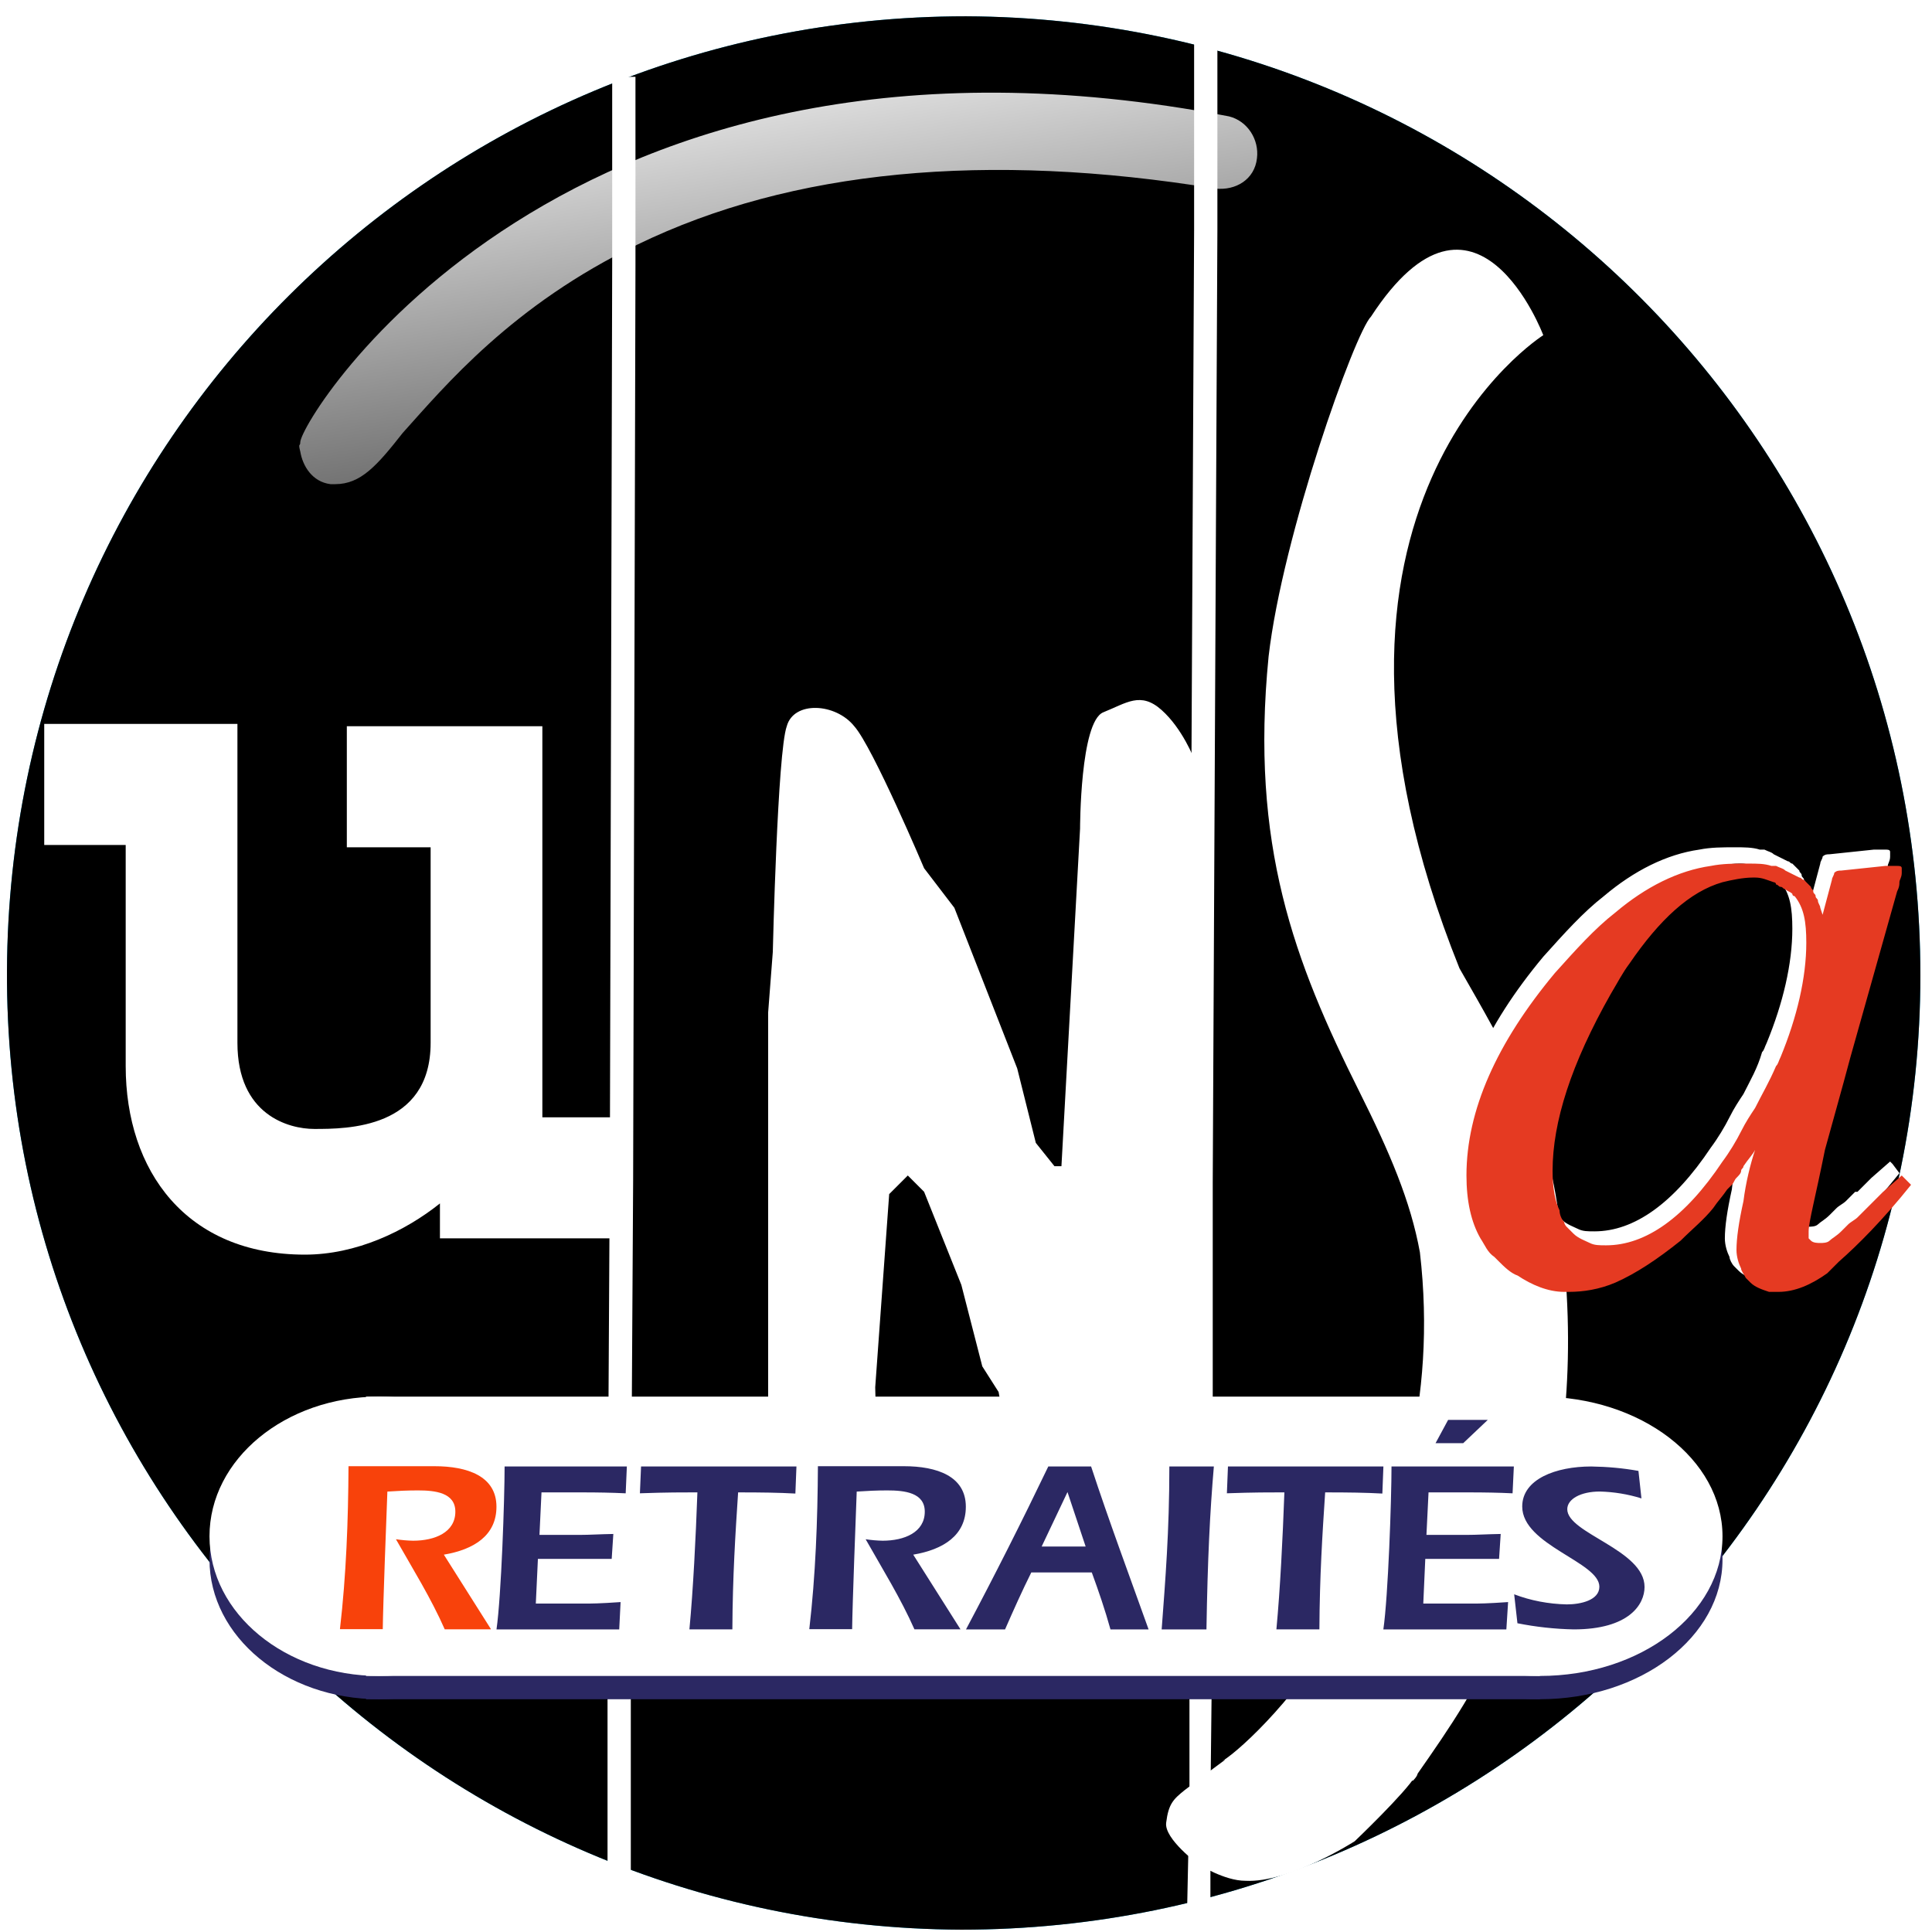 <svg xmlns="http://www.w3.org/2000/svg" xmlns:xlink="http://www.w3.org/1999/xlink" viewBox="0 0 83 83">
  <defs>
    <path id="unsaretraités-a" d="M41.5.7C18.8.7.4 19 .3 41.7c-.1 22.7 18.3 41.1 41 41.2 22.7 0 41.2-18.3 41.2-41S64.2.8 41.5.7z"/>
    <filter id="unsaretraités-b" width="104.9%" height="104.9%" x="-2.4%" y="-2.4%" filterUnits="objectBoundingBox">
      <feGaussianBlur in="SourceAlpha" result="shadowBlurInner1" stdDeviation="1.5"/>
      <feOffset dx="1" dy="1" in="shadowBlurInner1" result="shadowOffsetInner1"/>
      <feComposite in="shadowOffsetInner1" in2="SourceAlpha" k2="-1" k3="1" operator="arithmetic" result="shadowInnerInner1"/>
      <feColorMatrix in="shadowInnerInner1" result="shadowMatrixInner1" values="0 0 0 0 0 0 0 0 0 0 0 0 0 0 0 0 0 0 0.5 0"/>
      <feGaussianBlur in="SourceAlpha" result="shadowBlurInner2" stdDeviation="1.5"/>
      <feOffset dx="-1" dy="-1" in="shadowBlurInner2" result="shadowOffsetInner2"/>
      <feComposite in="shadowOffsetInner2" in2="SourceAlpha" k2="-1" k3="1" operator="arithmetic" result="shadowInnerInner2"/>
      <feColorMatrix in="shadowInnerInner2" result="shadowMatrixInner2" values="0 0 0 0 0 0 0 0 0 0 0 0 0 0 0 0 0 0 0.5 0"/>
      <feMerge>
        <feMergeNode in="shadowMatrixInner1"/>
        <feMergeNode in="shadowMatrixInner2"/>
      </feMerge>
    </filter>
    <linearGradient id="unsaretraités-c" x1="61.383%" x2="36.263%" y1="90.426%" y2="7.632%">
      <stop offset="0%" stop-color="#FFF" stop-opacity=".4"/>
      <stop offset="94.76%" stop-color="#FFF" stop-opacity=".969"/>
      <stop offset="100%" stop-color="#FFF"/>
    </linearGradient>
  </defs>
  <g fill="none">
    <use fill="#009FD5" fill-rule="evenodd" xlink:href="#unsaretraités-a"/>
    <use fill="#000" filter="url(#unsaretraités-b)" xlink:href="#unsaretraités-a"/>
    <g fill="#FFF">
      <path d="M27.3 3.3v8.075l-.1 39.35-.1 16.89V80.7h-1V67.614l.1-17.726.1-38.514V3.3h.5"/>
      <path d="M26.4 53.2h-7.5v-1.5c-1.5 1.2-3.6 2.2-5.8 2.2-5.1 0-7.7-3.6-7.7-8.1v-9.5H1.9v-5.2h8.3v13.7c0 3.1 2.2 3.7 3.3 3.7 1.4 0 5 0 5-3.7v-8.4h-3.6v-5.2h8.4V48h3.2l-.1 5.2z"/>
    </g>
    <g fill="#FFF">
      <path d="M51.9 67.9h-6.4v-.1l-1.4-4.7-.8-1.1-.4-2.2-.7-1.1-.9-3.5-1.6-4-.7-.7-.8.8-.6 8.3.2 8.2h-5.2L33 60V43.5l.2-2.6s.2-8.6.6-9.7c.3-1.1 2.1-1 2.9 0 .8.9 3 6.1 3 6.1L41 39l2.7 6.9.8 3.2.8 1h.3l.8-14.5s0-4.6 1-5c1-.4 1.6-.9 2.5-.1.9.8 1.4 2.1 1.4 2.1l.6 35.3z"/>
      <path d="M37.82 68.22v.3l-.1.4-.2.3-.5.4-.8.3-.5.1-1.3-.2-1.1-.2-.6-.5-.1-1.3v-.1l4.5-.3.6.4h.1v.1m13.48-.62V69l-.2.2-.1.1-.5.4-.5.3-.8.1h-.7l-.8-.1-1.1-.3-.6-.8-.5-.9v-.1h-.1.1l5.5-.6"/>
      <path d="M52.3 1.4v8.47l-.2 40.95v17.5l-.1 9.12V82h-1l.1-4.747V49.89l.2-40.02V1.4h.5"/>
    </g>
    <g fill="#FFF">
      <path d="M67 52.5c-.5-4.4-2.3-7.4-4.3-10.9-8-19.9 3.6-27.2 3.6-27.2s-2.9-7.7-7.4-.8c-.7.7-3.8 9.4-4.4 14.6-.8 8.1 1.1 13.1 3.9 18.7 1.3 2.6 2.2 4.7 2.6 6.9 1.5 12.9-6.9 20.8-8.4 21.8h-.1l6.5.7 1.7.2c.2-.2.2-.3.2-.3 1.4-2 2.7-3.9 3.6-6.2-.1.6 4.1-6.1 2.5-17.5z"/>
      <path d="M61.3 75.5l-.2.3c-.1.1-.1.2-.3.4v.1c-.4.7-2.6 2.8-2.6 2.8s-2.8 1.8-4.7 1.7c-.9 0-2-.7-2-.7S50 79 50.1 78.3c.1-.8.3-1 .8-1.4.4-.3 1.7-1.3 2.3-1.7.1 0 .2-.1.2-.2h.1l6.3.5h1.5z"/>
    </g>
    <path fill="#FFF" d="M81.3 50l-.1-.1-.8.7-.1.1-.5.5h-.1l-.4.4c-.1.1-.3.2-.4.3l-.3.3c-.2.2-.4.3-.5.4-.1.1-.3.1-.4.1-.1 0-.3 0-.4-.1l-.1-.1v-.3c0-.4.3-1.5.7-3.5.3-1.1.7-2.5 1.1-4l2-7.1c.1-.2.1-.3.1-.4 0-.1.1-.2.1-.4v-.2c0-.1-.1-.1-.2-.1h-.5l-1.9.2c-.1 0-.2 0-.3.1 0 .1-.1.2-.1.3l-.4 1.5-.1-.3c0-.1-.1-.2-.1-.3 0-.1-.1-.2-.1-.2 0-.1-.1-.1-.1-.2s-.1-.1-.1-.2l-.3-.3c-.1 0-.1-.1-.2-.1l-.6-.3c-.1-.1-.2-.1-.4-.2h-.2c-.3-.1-.7-.1-1-.1h-.1c-.5 0-1 0-1.5.1-1.4.2-2.8.9-4.1 2-.9.7-1.7 1.6-2.6 2.6-2.5 3-3.8 5.9-3.8 8.7 0 1.1.2 2 .6 2.7.2.3.3.6.6.9l.2.2c.2.2.5.5.8.6.6.4 1.3.7 2 .7h.2c.6 0 1.3-.1 2-.4.9-.4 1.8-1 2.8-1.8.5-.5 1-.9 1.4-1.4.2-.3.4-.5.6-.8l.2-.2c.1-.1.1-.2.2-.3.1-.1.2-.2.2-.3 0-.1.1-.1.1-.2.2-.3.4-.5.5-.7-.2.6-.4 1.3-.5 2.3-.2.9-.3 1.6-.3 2.1 0 .3.1.6.2.8 0 .1.1.3.2.4l.1.1.1.1c.2.2.5.3.8.4h.4c.7 0 1.4-.3 2.1-.8l.1-.1.1-.1.3-.3c.8-.7 1.9-1.8 3.1-3.3l-.3-.4zm-6.4-3c-.2.3-.4.6-.6 1-.2.4-.5.9-.8 1.3-1.6 2.4-3.3 3.6-5 3.6-.3 0-.5 0-.7-.1-.2-.1-.5-.2-.7-.4l-.3-.3s-.1-.1-.1-.2c-.1-.1-.2-.3-.3-.5-.2-.4-.3-1-.3-1.7 0-2.1.8-4.6 2.5-7.6.3-.5.6-.9.8-1.3 1.3-1.9 2.6-3.1 4-3.5.4-.1.9-.2 1.3-.2h.1c.3 0 .5.1.8.2 0 0 .1 0 .1.1.1 0 .1.1.2.1s.1.1.2.1c.1.1.2.1.3.2 0 .1.1.1.1.1.4.5.5 1.1.5 2 0 1.5-.4 3.2-1.1 4.9-.1.2-.1.3-.2.4-.2.7-.5 1.2-.8 1.8z"/>
    <path fill="#E53A22" d="M81.8 50.6l-.1-.1-.8.7-.1.1-.5.5-.1.1-.4.4c-.1.1-.3.2-.4.3l-.3.3c-.2.2-.4.3-.5.4-.1.1-.3.1-.4.1-.1 0-.3 0-.4-.1l-.1-.1v-.3c0-.4.3-1.5.7-3.5.3-1.1.7-2.5 1.1-4l2-7.1c.1-.2.1-.3.1-.4 0-.1.1-.2.1-.4v-.2c0-.1-.1-.1-.2-.1H81l-1.9.2c-.1 0-.2 0-.3.1 0 .1-.1.2-.1.3l-.4 1.5-.1-.3c0-.1-.1-.2-.1-.3 0-.1-.1-.1-.1-.2s-.1-.1-.1-.2-.1-.1-.1-.2l-.3-.3c-.1 0-.1-.1-.2-.1l-.6-.3c-.1-.1-.2-.1-.4-.2h-.2c-.3-.1-.6-.1-1-.1H75c-.5 0-1 0-1.5.1-1.4.2-2.8.9-4.1 2-.9.7-1.7 1.6-2.6 2.6-2.5 3-3.8 5.9-3.8 8.7 0 1.1.2 2 .6 2.7.2.3.3.6.6.8l.2.2c.2.2.5.5.8.6.6.4 1.3.7 2 .7h.2c.6 0 1.3-.1 2-.4.9-.4 1.8-1 2.8-1.8.5-.5 1-.9 1.4-1.4.2-.3.4-.5.6-.8l.2-.2c.1-.1.1-.2.2-.3.1-.1.2-.2.2-.3 0-.1.1-.1.1-.2.2-.3.4-.5.5-.7-.2.6-.4 1.4-.5 2.2-.2.9-.3 1.6-.3 2.1 0 .3.1.6.2.8 0 .1.1.2.2.4l.1.1.1.1c.2.2.5.3.8.4h.4c.7 0 1.4-.3 2.1-.8l.1-.1.1-.1.3-.3c.8-.7 1.9-1.8 3.1-3.3l-.3-.3zm-6.4-3c-.2.3-.4.6-.6 1-.2.4-.5.9-.8 1.3-1.6 2.4-3.3 3.6-5 3.6-.3 0-.5 0-.7-.1-.2-.1-.5-.2-.7-.4l-.3-.3s-.1-.1-.1-.2c-.1-.1-.2-.3-.2-.5-.2-.4-.3-1-.3-1.7 0-2.1.8-4.6 2.5-7.6.3-.5.5-.9.8-1.3 1.3-1.9 2.6-3.1 4-3.5.4-.1.9-.2 1.3-.2h.1c.3 0 .5.1.8.2 0 0 .1 0 .1.1.1 0 .1.1.2.1s.1.1.2.1c.1.1.2.1.3.2 0 .1.1.1.1.1.4.5.5 1.1.5 2 0 1.5-.4 3.2-1.1 4.9-.1.2-.1.3-.2.4-.3.7-.6 1.2-.9 1.8z"/>
    <path fill="url(#unsaretraités-c)" d="M14.4 20.8h-.2c-.8-.1-1.2-.8-1.3-1.4-.1-.4 0-.2 0-.4 0-1 11.3-19.5 39.9-14 .8.2 1.3 1 1.2 1.8-.1.9-.9 1.4-1.8 1.3-9.8-1.6-18.2-.8-24.8 2.4-5.4 2.6-8.3 6.1-10.1 8.1-1.1 1.4-1.8 2.2-2.9 2.2z"/>
    <g transform="translate(9 60)">
      <path fill="#2B2863" d="M6.724 1h50.43v12H6.724z"/>
      <ellipse cx="7.284" cy="7" fill="#2B2863" rx="7.284" ry="6"/>
      <ellipse cx="57.155" cy="7" fill="#2B2863" rx="7.845" ry="6"/>
      <path fill="#FFF" d="M6.724 0h50.43v12H6.724z"/>
      <ellipse cx="7.284" cy="6" fill="#FFF" rx="7.284" ry="6"/>
      <ellipse cx="57.155" cy="6" fill="#FFF" rx="7.845" ry="6"/>
      <path fill="#F8420B" d="M12.086 9.997h-1.98c-.586-1.333-1.37-2.592-2.096-3.87.243.036.49.058.736.063.934 0 1.816-.358 1.816-1.248 0-.82-.87-.913-1.606-.913-.444 0-.87.02-1.314.05-.036.91-.186 4.87-.198 5.91h-1.84c.27-2.32.356-4.66.368-7h3.692c1.425 0 2.664.43 2.664 1.74 0 1.23-.958 1.84-2.26 2.06l2.018 3.192z"/>
      <path fill="#2B2863" d="M17.93 3l-.05 1.154c-.618-.03-1.236-.04-1.85-.04h-1.767l-.087 1.826h1.743c.41 0 .84-.03 1.43-.04l-.07 1.07h-3.17l-.09 1.92h2.12c.28 0 .604 0 1.522-.064L17.602 10H12.33c.205-1.428.348-5.582.348-7h5.255zm7.286 0l-.046 1.164c-.732-.04-1.453-.05-2.46-.05-.117 1.772-.235 3.6-.247 5.886h-1.845c.164-1.753.27-3.884.343-5.887-1.72 0-1.92.03-2.47.04L18.54 3h6.68zm7.047 6.997h-1.978c-.59-1.333-1.373-2.592-2.096-3.87.24.036.48.058.73.063.93 0 1.81-.358 1.81-1.248 0-.82-.87-.913-1.61-.913-.444 0-.87.02-1.314.05-.035.91-.185 4.87-.197 5.91h-1.84c.27-2.32.356-4.66.37-7h3.693c1.424 0 2.662.43 2.662 1.74 0 1.23-.96 1.84-2.26 2.06l2.02 3.192zm3.042-2.443c-.387.775-.764 1.617-1.127 2.446H32.5c1.22-2.297 2.408-4.65 3.536-7h1.838c.764 2.328 1.64 4.68 2.47 7h-1.638c-.232-.84-.517-1.668-.802-2.446h-2.6zM37.64 6.44l-.78-2.34-1.11 2.34h1.89zM40.906 10c.157-2.118.33-4.2.33-7h1.912c-.17 1.993-.267 3.955-.318 7h-1.925zm9.526-7l-.045 1.164c-.73-.04-1.45-.05-2.457-.05-.118 1.772-.236 3.6-.248 5.886h-1.847c.164-1.753.27-3.884.343-5.887-1.726 0-1.928.03-2.47.04L43.754 3h6.678zm5.604 0l-.055 1.154c-.61-.03-1.23-.04-1.85-.04h-1.76l-.09 1.826h1.75c.41 0 .847-.03 1.44-.04l-.07 1.07h-3.17l-.086 1.92h2.12c.283 0 .607 0 1.524-.064L55.714 10H50.43c.207-1.428.35-5.582.35-7h5.254zm-2.82-2h1.7L53.86 2h-1.188l.54-1zm8.295 3.37c-.57-.178-1.17-.277-1.78-.293-.83 0-1.4.327-1.4.76 0 1.043 3.32 1.74 3.32 3.34 0 .75-.665 1.823-3.044 1.823-.816-.017-1.626-.106-2.417-.264l-.14-1.244c.705.27 1.477.417 2.26.434.606 0 1.4-.183 1.4-.76 0-1.065-3.314-1.784-3.314-3.445 0-1.18 1.45-1.72 2.963-1.72.684.01 1.365.07 2.03.19l.13 1.19z"/>
    </g>
  </g>
</svg>
